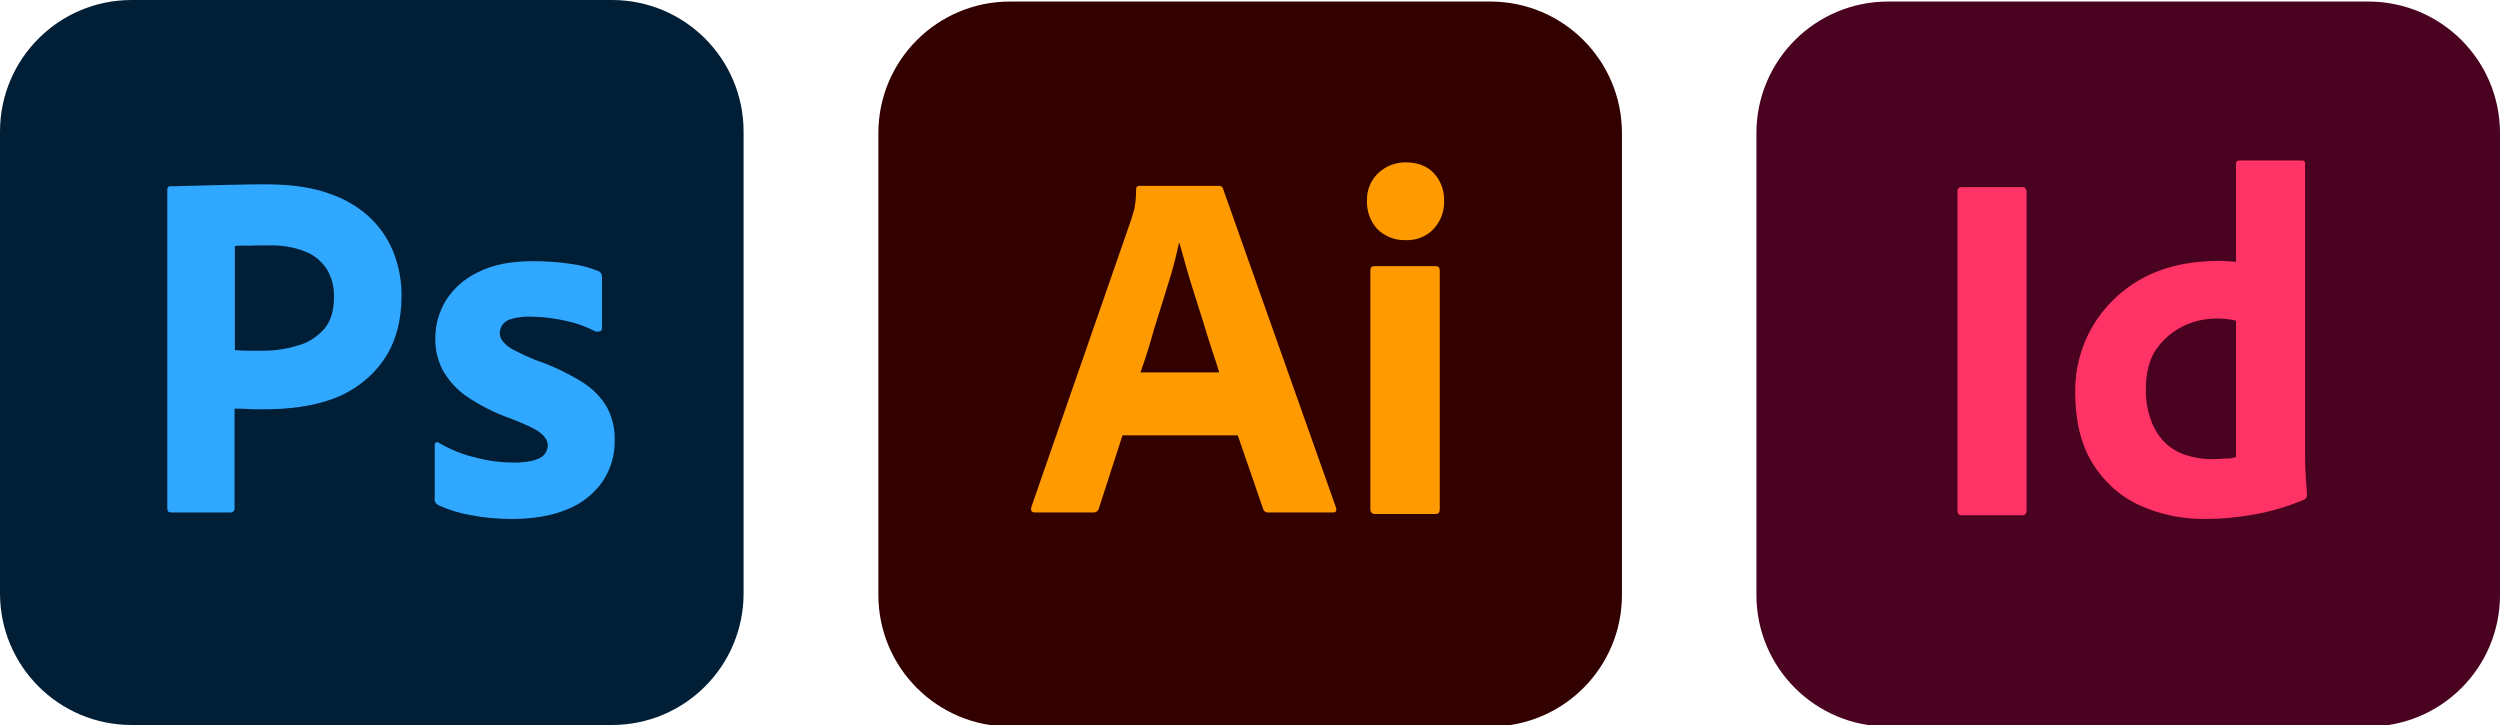 <?xml version="1.0" encoding="utf-8"?>
<!-- Generator: Adobe Illustrator 26.3.1, SVG Export Plug-In . SVG Version: 6.00 Build 0)  -->
<svg version="1.1" id="Layer_1" xmlns="http://www.w3.org/2000/svg" xmlns:xlink="http://www.w3.org/1999/xlink" x="0px" y="0px"
	 viewBox="0 0 806.9 234" style="enable-background:new 0 0 806.9 234;" xml:space="preserve">
<style type="text/css">
	.st0{fill:#001E36;}
	.st1{fill:#31A8FF;}
	.st2{fill:#330000;}
	.st3{fill:#FF9A00;}
	.st4{fill:#49021F;}
	.st5{fill:#FF3366;}
</style>
<g id="Layer_2_1_">
	<g id="Surfaces">
		<g id="Photo_Surface">
			<g id="Outline_no_shadow">
				<path class="st0" d="M42.5,0h155C221,0,240,19,240,42.5v149c0,23.5-19,42.5-42.5,42.5h-155C19,234,0,215,0,191.5v-149
					C0,19,19,0,42.5,0z"/>
			</g>
		</g>
	</g>
	<g id="Outlined_Mnemonics_Logos">
		<g id="Ps">
			<path class="st1" d="M54,164.1V61.2c0-0.7,0.3-1.1,1-1.1c1.7,0,3.3,0,5.6-0.1c2.4-0.1,4.9-0.1,7.6-0.2c2.7-0.1,5.6-0.1,8.7-0.2
				c3.1-0.1,6.1-0.1,9.1-0.1c8.2,0,15,1,20.6,3.1c5,1.7,9.6,4.5,13.4,8.2c3.2,3.2,5.7,7.1,7.3,11.4c1.5,4.2,2.3,8.5,2.3,13
				c0,8.6-2,15.7-6,21.3s-9.6,9.8-16.1,12.2c-6.8,2.5-14.3,3.4-22.5,3.4c-2.4,0-4,0-5-0.1s-2.4-0.1-4.3-0.1V164
				c0.1,0.7-0.4,1.3-1.1,1.4c-0.1,0-0.2,0-0.4,0h-19C54.4,165.4,54,165,54,164.1z M75.8,79.4V113c1.4,0.1,2.7,0.2,3.9,0.2H85
				c3.9,0,7.8-0.6,11.5-1.8c3.2-0.9,6-2.8,8.2-5.3c2.1-2.5,3.1-5.9,3.1-10.3c0.1-3.1-0.7-6.2-2.3-8.9c-1.7-2.6-4.1-4.6-7-5.7
				c-3.7-1.5-7.7-2.1-11.8-2c-2.6,0-4.9,0-6.8,0.1C77.9,79.2,76.5,79.3,75.8,79.4L75.8,79.4z"/>
			<path class="st1" d="M192,106.9c-3-1.6-6.2-2.7-9.6-3.4c-3.7-0.8-7.4-1.3-11.2-1.3c-2-0.1-4.1,0.2-6,0.7c-1.3,0.3-2.4,1-3.1,2
				c-0.5,0.8-0.8,1.8-0.8,2.7c0,0.9,0.4,1.8,1,2.6c0.9,1.1,2.1,2,3.4,2.7c2.3,1.2,4.7,2.3,7.1,3.3c5.4,1.8,10.6,4.3,15.4,7.3
				c3.3,2.1,6,4.9,7.9,8.3c1.6,3.2,2.4,6.7,2.3,10.3c0.1,4.7-1.3,9.4-3.9,13.3c-2.8,4-6.7,7.1-11.2,8.9c-4.9,2.1-10.9,3.2-18.1,3.2
				c-4.6,0-9.1-0.4-13.6-1.3c-3.5-0.6-7-1.7-10.2-3.2c-0.7-0.4-1.2-1.1-1.1-1.9v-17.4c0-0.3,0.1-0.7,0.4-0.9
				c0.3-0.2,0.6-0.1,0.9,0.1c3.9,2.3,8,3.9,12.4,4.9c3.8,1,7.8,1.5,11.8,1.5c3.8,0,6.5-0.5,8.3-1.4c1.6-0.7,2.7-2.4,2.7-4.2
				c0-1.4-0.8-2.7-2.4-4c-1.6-1.3-4.9-2.8-9.8-4.7c-5.1-1.8-9.8-4.2-14.2-7.2c-3.1-2.2-5.7-5.1-7.6-8.5c-1.6-3.2-2.4-6.7-2.3-10.2
				c0-4.3,1.2-8.4,3.4-12.1c2.5-4,6.2-7.2,10.5-9.2c4.7-2.4,10.6-3.5,17.7-3.5c4.1,0,8.3,0.3,12.4,0.9c3,0.4,5.9,1.2,8.6,2.3
				c0.4,0.1,0.8,0.5,1,0.9c0.1,0.4,0.2,0.8,0.2,1.2v16.3c0,0.4-0.2,0.8-0.5,1C192.9,107.1,192.4,107.1,192,106.9z"/>
		</g>
	</g>
</g>
<path class="st2" d="M326,0.5h155c23.5,0,42.5,19,42.5,42.5v149c0,23.5-19,42.5-42.5,42.5H326c-23.5,0-42.5-19-42.5-42.5V43
	C283.5,19.5,302.5,0.5,326,0.5z"/>
<path class="st3" d="M399.5,140.5h-37.2l-7.6,23.5c-0.2,0.9-1,1.5-1.9,1.4H334c-1.1,0-1.4-0.6-1.1-1.8l32.2-92.7
	c0.3-1,0.6-2.1,1-3.3c0.4-2.1,0.6-4.3,0.6-6.5c-0.1-0.5,0.3-1,0.8-1.1h25.9c0.8,0,1.2,0.3,1.3,0.8l36.5,103c0.3,1.1,0,1.6-1,1.6
	h-20.9c-0.7,0.1-1.4-0.4-1.6-1.1L399.5,140.5z M368.1,120.2h25.4c-0.6-2.1-1.4-4.6-2.3-7.2c-0.9-2.7-1.8-5.6-2.7-8.6
	c-1-3.1-1.9-6.1-2.9-9.2s-1.9-6-2.7-8.9c-0.8-2.8-1.5-5.4-2.2-7.8h-0.2c-0.9,4.3-2,8.6-3.4,12.9c-1.5,4.8-3,9.8-4.6,14.8
	C371.1,111.3,369.6,116,368.1,120.2z M453.5,77.5c-3.3,0.1-6.5-1.2-8.9-3.5c-2.3-2.5-3.5-5.8-3.4-9.2c-0.1-3.4,1.2-6.6,3.6-8.9
	c2.4-2.3,5.6-3.5,8.9-3.5c3.9,0,6.9,1.2,9.1,3.5c2.2,2.4,3.4,5.6,3.3,8.9c0.1,3.4-1.1,6.7-3.5,9.2C460.3,76.4,456.9,77.7,453.5,77.5
	L453.5,77.5z M442.3,164.3v-77c0-1,0.4-1.4,1.3-1.4h19.8c0.9,0,1.3,0.5,1.3,1.4v77c0,1.1-0.4,1.6-1.3,1.6h-19.6
	C442.8,165.9,442.3,165.3,442.3,164.3z"/>
<path class="st4" d="M609.4,0.5h155c23.5,0,42.5,19,42.5,42.5v149c0,23.5-19,42.5-42.5,42.5h-155c-23.5,0-42.5-19-42.5-42.5V43
	C566.9,19.5,585.9,0.5,609.4,0.5z"/>
<g id="vlpa">
	<g id="vlpb">
		<path class="st5" d="M654.1,61.7v103c0,1.1-0.5,1.6-1.4,1.6h-19.6c-0.9,0-1.3-0.5-1.3-1.6v-103c0-0.9,0.5-1.3,1.4-1.3h19.5
			c0.6-0.1,1.2,0.3,1.3,1C654.1,61.5,654.1,61.6,654.1,61.7z"/>
		<path class="st5" d="M711.9,167.5c-7.4,0.1-14.8-1.4-21.5-4.5c-6.3-2.9-11.5-7.7-15.1-13.6c-3.7-6.1-5.5-13.7-5.5-22.8
			c-0.1-7.4,1.8-14.7,5.5-21.1c3.8-6.5,9.3-11.9,15.9-15.5c7-3.9,15.4-5.8,25.3-5.8c0.5,0,1.2,0,2.1,0.1s1.9,0.1,3.1,0.2V52.9
			c0-0.7,0.3-1.1,1-1.1H743c0.5-0.1,0.9,0.3,1,0.7v0.2v95.2c0,1.8,0.1,3.8,0.2,6c0.2,2.1,0.3,4.1,0.4,5.8c0,0.7-0.3,1.3-1,1.6
			c-5.2,2.2-10.7,3.8-16.3,4.8C722.3,167,717.1,167.5,711.9,167.5L711.9,167.5z M721.7,147.5v-44c-0.9-0.2-1.8-0.4-2.7-0.5
			c-1.1-0.1-2.2-0.2-3.3-0.2c-3.9,0-7.8,0.8-11.3,2.6c-3.4,1.7-6.3,4.2-8.5,7.4s-3.3,7.5-3.3,12.7c-0.1,3.5,0.5,7,1.7,10.3
			c1,2.7,2.5,5.1,4.5,7.1c1.9,1.8,4.2,3.2,6.8,4c2.7,0.9,5.5,1.3,8.3,1.3c1.5,0,2.9-0.1,4.2-0.2
			C719.4,148.1,720.6,147.9,721.7,147.5L721.7,147.5z"/>
	</g>
</g>
</svg>
